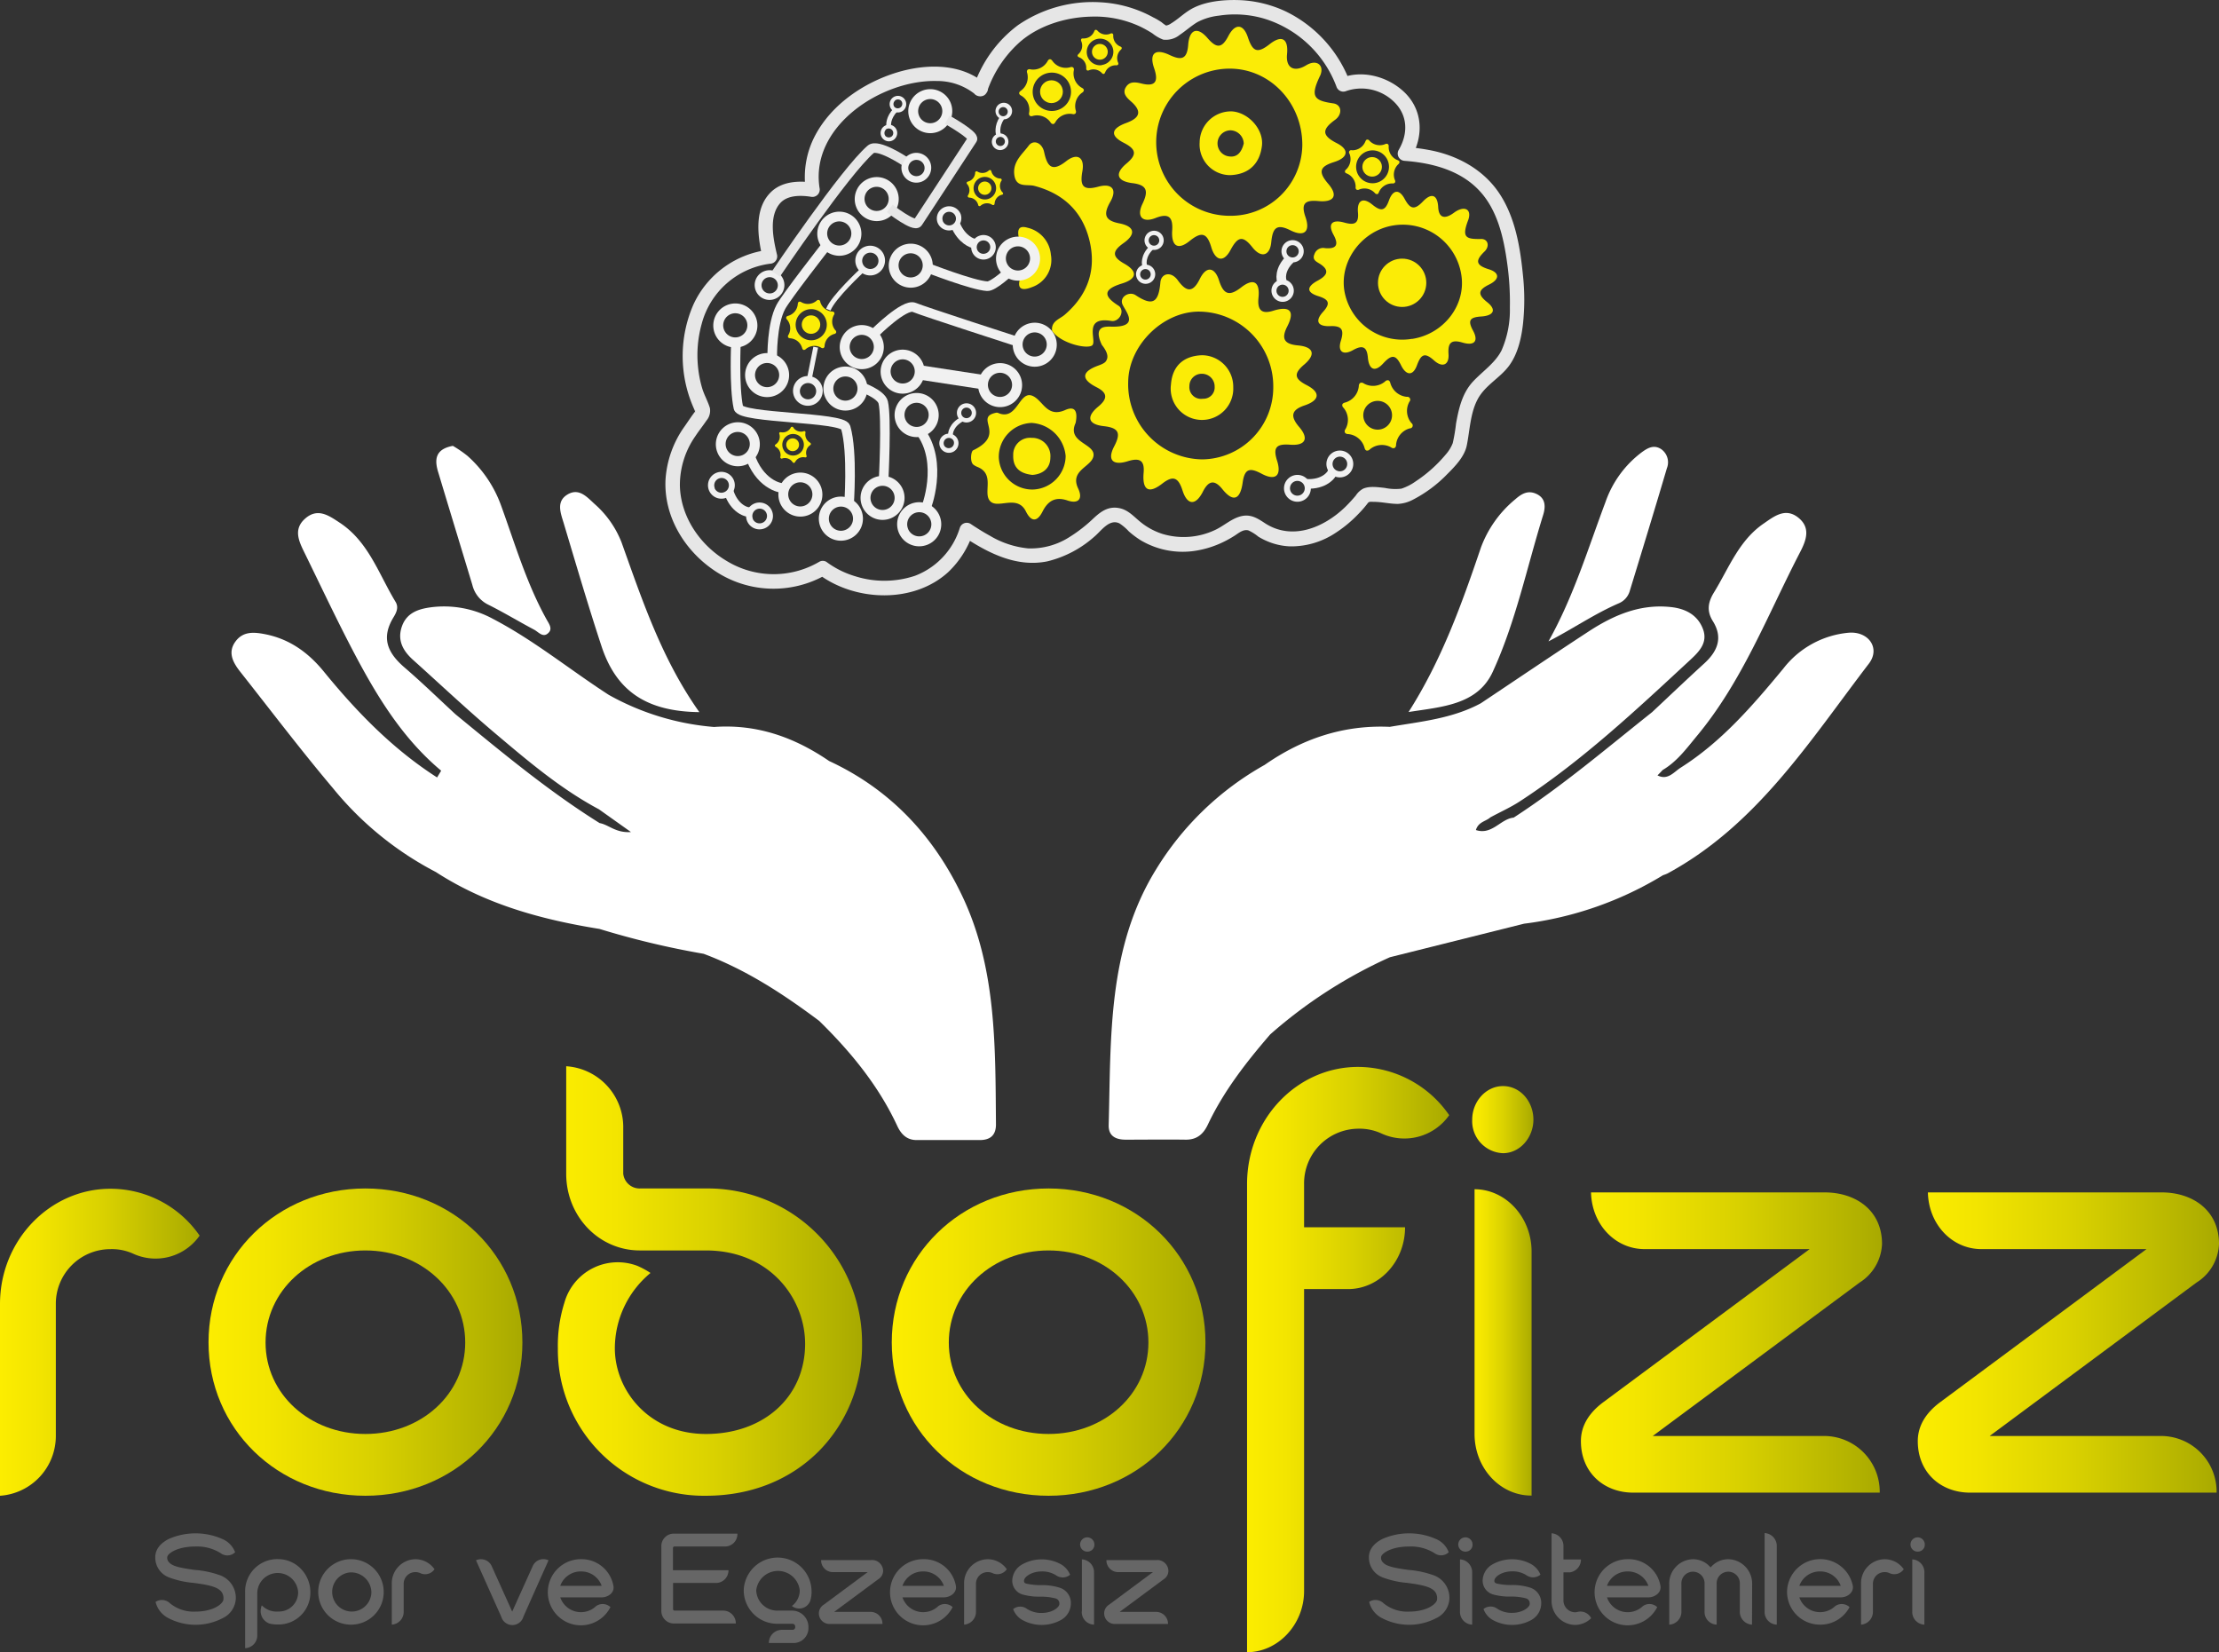 <svg xmlns="http://www.w3.org/2000/svg" xmlns:xlink="http://www.w3.org/1999/xlink" viewBox="0 0 463 344.71"><rect x="0" y="0" width="463" height="344.71" fill="#333333" stroke="none"/><defs><linearGradient id="a" x1="35" y1="316.31" x2="76.65" y2="316.31" gradientUnits="userSpaceOnUse"><stop offset="0" stop-color="#fced00"/><stop offset="0.19" stop-color="#f3e500"/><stop offset="0.52" stop-color="#d9d100"/><stop offset="0.93" stop-color="#b0b000"/><stop offset="0.99" stop-color="#a9aa00"/></linearGradient><linearGradient id="b" x1="78.51" y1="316.31" x2="143.97" y2="316.31" xlink:href="#a"/><linearGradient id="c" x1="151.4" y1="303.54" x2="214.87" y2="303.54" xlink:href="#a"/><linearGradient id="d" x1="221.07" y1="316.31" x2="286.52" y2="316.31" xlink:href="#a"/><linearGradient id="e" x1="295.2" y1="319.94" x2="337.35" y2="319.94" xlink:href="#a"/><linearGradient id="f" x1="342.18" y1="305.63" x2="354.95" y2="305.63" xlink:href="#a"/><linearGradient id="g" x1="364.86" y1="316.38" x2="427.72" y2="316.38" xlink:href="#a"/><linearGradient id="h" x1="435.15" y1="316.38" x2="498" y2="316.38" xlink:href="#a"/></defs><path d="M208,195.06c-7.23-4.95-15.09-7.75-24-7.1A53.88,53.88,0,0,1,162,181.25c-8.09-5.23-15.58-11.38-24.17-15.86a21.38,21.38,0,0,0-13-2.39c-2.54.35-4.91,1.13-5.93,3.86-1.08,2.94.15,5.18,2.27,7.09,5.57,5,11,10.12,16.75,15,7,5.91,13.93,11.86,22.06,16.19l6.67,4.74c-3.19.23-4.63-1.54-6.54-1.87-10.69-6.68-20.35-14.73-30.07-22.7-3.53-3.26-7-6.64-10.61-9.74s-4.92-6.2-2.35-10.45c.61-1,1.17-2.09.45-3.27-3.51-5.78-5.62-12.56-11.68-16.53-2.26-1.49-4.59-3.15-7.21-.81-2.39,2.12-1.36,4.54-.23,6.84,3.52,7.18,6.91,14.42,10.64,21.48,4.76,9,10.06,17.62,18,24.25l-.85,1.41c-9.21-5.9-16.72-13.62-23.56-22-3.24-4-7.17-6.88-12.34-7.89-2.4-.47-4.69-.63-6.27,1.67s-.29,4.43,1.19,6.29c6.39,8.09,12.61,16.31,19.26,24.18a68.23,68.23,0,0,0,21.46,17.48h0c10.41,6.75,22.06,9.93,34.14,11.87a176.06,176.06,0,0,0,21.73,5.19h0c8.85,3.3,16.64,8.4,24.12,14h0c6.58,6.45,12.37,13.49,16.29,21.92.83,1.78,2.05,3,4.2,2.94,4.33,0,8.66,0,13,0,2.25,0,3.41-1.05,3.39-3.32-.14-16.17.12-32.5-7-47.52C229.88,210.76,220.81,201,208,195.06Z" transform="translate(-35 -36.29)" style="fill:#fff"/><path d="M420.68,168.3a19.42,19.42,0,0,0-13.58,7.47c-6.36,7.68-12.86,15.26-21.41,20.67-1.45.92-2.69,2.71-4.85,1.62h0c.37-.37.73-.75,1.09-1.13,2.93-1.72,4.91-4.4,7-6.94,9.62-11.49,14.88-25.43,21.67-38.51,1.27-2.45,2.27-5.09-.4-7.21s-5-.28-7.18,1.23c-5.2,3.54-7.28,9.32-10.39,14.38-1.26,2.05-1.56,3.88-.24,6,2.15,3.44,1,6.27-1.78,8.81-3.67,3.35-7.27,6.78-10.9,10.18h0c-9.49,7.53-18.71,15.41-28.88,22h0c-2.74.26-4.52,3.71-7.88,2.59.52-1.73,2.08-1.8,3-2.63,2-1.1,4.16-2.05,6.1-3.31,13-8.45,24.3-19.07,35.64-29.57,1.86-1.73,3.72-3.61,2.62-6.47s-3.56-4.19-6.6-4.53c-6.51-.73-12.09,1.71-17.33,5.14-7.51,4.91-14.94,9.94-22.4,14.92h0c-5.93,3.21-12.54,3.82-19,4.92h0c-9.64-.44-18.27,2.47-26.11,7.94h0a62.09,62.09,0,0,0-22.72,21.91c-10.1,16.45-9.33,35-9.82,53.22-.06,2.36,1.53,3.08,3.65,3.06,4.15,0,8.31-.06,12.47,0,2.33,0,3.65-1.19,4.58-3.16,3.31-7,8-13,13-18.8A99.36,99.36,0,0,1,325,236l28-7a73,73,0,0,0,29-10.12,7.45,7.45,0,0,0,.93-.36c18.68-10.11,29.68-27.66,42.05-43.82C427.39,171.49,424.85,167.93,420.68,168.3Z" transform="translate(-35 -36.29)" style="fill:#fff"/><path d="M346.47,176.44c4.79-10.41,7.11-21.76,10.51-32.7.51-1.65.57-3.42-1.29-4.35s-3.23-.07-4.54,1.08A23.65,23.65,0,0,0,344,150.52c-4,11.79-8.2,23.5-15.1,34.32C335.73,183.75,343.27,183.41,346.47,176.44Z" transform="translate(-35 -36.29)" style="fill:#fff"/><path d="M160.5,171.09c3.09,9.39,9.4,13.65,20.42,13.77-7.8-11-11.87-23.22-16.22-35.38a20.68,20.68,0,0,0-5.7-8.1c-1.58-1.46-3.24-3.35-5.61-1.91s-1.42,3.83-.8,5.87C155.17,153.94,157.69,162.56,160.5,171.09Z" transform="translate(-35 -36.29)" style="fill:#fff"/><path d="M375,159.76c2.63-8.59,5.26-17.17,7.8-25.78a3.35,3.35,0,0,0-1.21-4c-1.56-1-2.86-.19-4.09.71A22,22,0,0,0,370,141c-3.67,9.77-6.69,19.82-11.91,29.1,5.05-2.6,9.56-5.72,14.6-7.91A4,4,0,0,0,375,159.76Z" transform="translate(-35 -36.29)" style="fill:#fff"/><path d="M133.56,158.33a6.18,6.18,0,0,0,3.29,4.1c3.26,1.63,6.38,3.52,9.6,5.23.93.5,1.89,1.8,3,.65.88-.86.09-1.89-.37-2.72-4.23-7.58-6.64-15.89-9.59-24a25.33,25.33,0,0,0-6.94-10.18,24.28,24.28,0,0,0-3.06-2.1c-3.8.7-3.86,3-3,5.68C128.83,142.78,131.21,150.55,133.56,158.33Z" transform="translate(-35 -36.29)" style="fill:#fff"/><path d="M240.65,53.83c-5.06-4.44-12.5-4.27-18.61-2.39-6.8,2.1-13.41,6.56-16.86,12.93a18.57,18.57,0,0,0-2,11.92L205,74.44c-3.24-.52-7-.39-9.38,2.17-3.37,3.59-2.48,9.35-1.46,13.68l1.44-1.9a19.83,19.83,0,0,0-15.93,11.47,26.81,26.81,0,0,0-.71,19.6q.42,1.17.93,2.31c.07.14.12.4.23.5s-.06.11,0,0-.16-.32,0-.24c-.05,0,.16-.22,0,0-.78,1-1.52,2.14-2.26,3.2a21.35,21.35,0,0,0-4,11.18c-.35,7.47,3.78,14.42,9.79,18.63a22,22,0,0,0,23.76,1.12h-1.51c7.66,5.67,19.82,6.07,27-.56a19.87,19.87,0,0,0,5.18-8.33l-2.2.89c5.24,3.48,11.15,6.55,17.63,5.25a22.86,22.86,0,0,0,9.81-5.14c1.44-1.19,3.11-3.79,5.23-2.8a10.3,10.3,0,0,1,2,1.7A18.78,18.78,0,0,0,273,149a17.15,17.15,0,0,0,11,2.26,20.52,20.52,0,0,0,5.84-1.7,22.69,22.69,0,0,0,2.78-1.52c.84-.54,1.8-1.39,2.87-1.09a9.15,9.15,0,0,1,2.06,1.3,14.42,14.42,0,0,0,2.19,1.09,13.43,13.43,0,0,0,4.47.94,16.71,16.71,0,0,0,9.5-2.84,26,26,0,0,0,4.62-3.82,22.77,22.77,0,0,0,2-2.28c.32-.44.52-.37,1.33-.35,1.66,0,3.31.43,5,.43a7.45,7.45,0,0,0,3.21-.91,27.49,27.49,0,0,0,7.1-5.3c1.64-1.63,3.61-3.66,4.08-6,.64-3.16.72-6.71,2.26-9.61s4.58-4.4,6.46-6.87,2.64-5.73,3-8.81a47.55,47.55,0,0,0,0-10.19c-.57-5.8-1.58-11.93-4.81-16.91s-8.57-8-14.4-9.16a45.08,45.08,0,0,0-5.43-.72l1.3,2.26c2.69-4.58,2.46-10.08-1.55-13.81-3.36-3.12-8.61-4.58-13-2.84l1.84,1a26.82,26.82,0,0,0-13.35-14.83,24.92,24.92,0,0,0-9.93-2.41c-3.32-.1-7.34.28-10.22,2.07-1.37.85-2.54,2-3.91,2.82a2.45,2.45,0,0,1-1,.42,6.73,6.73,0,0,1-.94-.69c-.56-.37-1.13-.72-1.72-1a25.6,25.6,0,0,0-11-3.16,27.49,27.49,0,0,0-17.26,4.78,26.56,26.56,0,0,0-9.31,13c-.6,1.84,2.3,2.63,2.89.8a24.44,24.44,0,0,1,6.45-9.95c4-3.72,9.86-5.53,15.25-5.64A22.32,22.32,0,0,1,273,41.88a25.24,25.24,0,0,1,2.49,1.4,8,8,0,0,0,2.22,1.28,4.57,4.57,0,0,0,3.45-1c1.26-.84,2.39-1.88,3.69-2.66a12.55,12.55,0,0,1,4.45-1.34,21.72,21.72,0,0,1,9.55.64,23.42,23.42,0,0,1,15,14.15,1.51,1.51,0,0,0,1.85,1,9.76,9.76,0,0,1,9.85,1.89c3.19,2.82,3.38,6.79,1.28,10.35a1.52,1.52,0,0,0,1.29,2.26c5.78.44,11.78,2,15.77,6.46,3.6,4,4.86,9.63,5.58,14.85a58.11,58.11,0,0,1,.57,9.32,21,21,0,0,1-1.74,8.92c-1.34,2.65-4,4.38-6,6.54-2.21,2.42-2.92,5.55-3.49,8.7a37.71,37.71,0,0,1-.69,4.1,8,8,0,0,1-1.51,2.43,28.89,28.89,0,0,1-6.2,5.53,11.25,11.25,0,0,1-3,1.54,10.71,10.71,0,0,1-3.48-.16c-1.41-.14-3.1-.42-4.46.14a4.17,4.17,0,0,0-1.57,1.44c-.69.82-1.41,1.61-2.17,2.36-4.46,4.34-11.11,7.14-16.82,3.41-1.62-1.07-3-1.93-5-1.43s-3.62,2.07-5.47,2.9a15.36,15.36,0,0,1-10.83.8,14,14,0,0,1-4.7-2.55c-1.46-1.19-2.58-2.56-4.55-2.88-2.19-.36-3.71.77-5.22,2.18a30.63,30.63,0,0,1-4.89,3.82,15,15,0,0,1-8.72,2.43,19.13,19.13,0,0,1-8-2.65c-1.4-.76-2.74-1.62-4.07-2.5a1.52,1.52,0,0,0-2.2.9,15.58,15.58,0,0,1-9.3,9.95,20.17,20.17,0,0,1-12.53.11,19.28,19.28,0,0,1-6-3,1.46,1.46,0,0,0-1.51,0,18.82,18.82,0,0,1-19.2-.13c-5.58-3.27-9.71-9.2-9.86-15.78a17.85,17.85,0,0,1,3.22-10.3c.73-1.11,1.57-2.15,2.32-3.26a3.18,3.18,0,0,0,.72-2.63c-.42-1.41-1.2-2.73-1.62-4.16a24,24,0,0,1-.86-4.45,24.29,24.29,0,0,1,.76-8.9,17.05,17.05,0,0,1,14.27-12.59,1.53,1.53,0,0,0,1.45-1.9c-.75-3.16-1.8-8,.69-10.76C199.31,77,202,77,204.19,77.34A1.53,1.53,0,0,0,206,75.49c-2-12.93,13-22.6,24.45-22.3a12.61,12.61,0,0,1,8,2.76C240,57.22,242.11,55.1,240.65,53.83Z" transform="translate(-35 -36.29)" style="fill:#e6e6e6"/><path d="M76.65,294.08a11.21,11.21,0,0,1-13.88,3.76,10.69,10.69,0,0,0-4.71-.94,11.39,11.39,0,0,0-11.41,11.42v27.41A12.5,12.5,0,0,1,35,348.35v-40c0-13.3,10.41-24.05,23.06-24.05A22.6,22.6,0,0,1,76.65,294.08Z" transform="translate(-35 -36.29)" style="fill:url(#a)"/><path d="M111.24,348.35c-18.35,0-32.73-14-32.73-32s14.38-32.11,32.73-32.11S144,298.38,144,316.38,129.59,348.35,111.24,348.35Zm0-51.18c-11.65,0-20.83,8.46-20.83,19.21s9.18,19.08,20.83,19.08,20.83-8.33,20.83-19.08S122.89,297.17,111.24,297.17Z" transform="translate(-35 -36.29)" style="fill:url(#b)"/><path d="M214.87,316.65a31.37,31.37,0,0,1-9.05,22.43c-6.07,6.05-14.25,9.27-23.55,9.27a30.49,30.49,0,0,1-30.87-30.76,29.73,29.73,0,0,1,1.37-9.54A11.56,11.56,0,0,1,168,300.39a17.4,17.4,0,0,1,2.73,1.48,20.43,20.43,0,0,0-7.44,15.72c0,8.73,7.07,17.87,19,17.87,12.15,0,20.7-7.8,20.7-18.81,0-9.41-7.31-19.48-20.7-19.48H168.51c-8.55,0-15.37-7.12-15.37-16V258.74a12.73,12.73,0,0,1,11.9,13v9.41a3.44,3.44,0,0,0,3.59,3.09h13.64A32.19,32.19,0,0,1,214.87,316.65Z" transform="translate(-35 -36.29)" style="fill:url(#c)"/><path d="M253.79,348.35c-18.34,0-32.72-14-32.72-32s14.38-32.11,32.72-32.11,32.73,14.11,32.73,32.11S272.14,348.35,253.79,348.35Zm0-51.18c-11.65,0-20.82,8.46-20.82,19.21s9.17,19.08,20.82,19.08,20.83-8.33,20.83-19.08S265.45,297.17,253.79,297.17Z" transform="translate(-35 -36.29)" style="fill:url(#d)"/><path d="M307.1,283.33v9h21.07c0,7.12-5.33,12.9-11.9,12.9H307.1v63c0,7-5.46,12.76-11.9,12.76V283.33c0-13.57,10.41-24.45,23.18-24.45a23.19,23.19,0,0,1,19,10.07,11.42,11.42,0,0,1-14.26,3.76,11,11,0,0,0-4.71-.94A11.4,11.4,0,0,0,307.1,283.33Z" transform="translate(-35 -36.29)" style="fill:url(#e)"/><path d="M348.62,276.88a6.69,6.69,0,0,1-6.44-7c0-3.76,2.85-7,6.44-7s6.33,3.22,6.33,7S352.1,276.88,348.62,276.88Zm-5.95,58.58V284.4c6.45,0,11.9,5.78,11.9,13v50.91C348,348.35,342.67,342.58,342.67,335.46Z" transform="translate(-35 -36.29)" style="fill:url(#f)"/><path d="M423,303.88l-43.15,32h35.58a11.63,11.63,0,0,1,11.78,11.82H375.77c-6.07,0-10.91-4.16-10.91-10.75,0-3.35,1.86-6,4.59-8.06l43.14-32H378.13c-6.08,0-11-5.11-11.16-11.83h48.72c6.57,0,12,3.77,12,10.75A10,10,0,0,1,423,303.88Z" transform="translate(-35 -36.29)" style="fill:url(#g)"/><path d="M493.29,303.88l-43.14,32h35.58a11.62,11.62,0,0,1,11.77,11.82H446.06c-6.08,0-10.91-4.16-10.91-10.75,0-3.35,1.86-6,4.59-8.06l43.14-32H448.41c-6.07,0-11-5.11-11.15-11.83H486c6.56,0,12,3.77,12,10.75A9.94,9.94,0,0,1,493.29,303.88Z" transform="translate(-35 -36.29)" style="fill:url(#h)"/><path d="M81.43,373.9a12.23,12.23,0,0,1-11.25,0,5.13,5.13,0,0,1-2.72-3.41,2.41,2.41,0,0,1,3,.29,7.79,7.79,0,0,0,5.35,1.74c3.22,0,5.41-1.28,5.78-2.37l0,0a2.31,2.31,0,0,0-.29-1.63c-.74-1.12-2.61-1.57-6-2a19.05,19.05,0,0,1-5-1.12,4.42,4.42,0,0,1-2.9-4.26c0-1.54,1-2.86,2.82-3.78a13.84,13.84,0,0,1,11.14,0,4.83,4.83,0,0,1,2.7,2.78,2.32,2.32,0,0,1-3,.2,9.19,9.19,0,0,0-5.31-1.4c-3.67,0-5.62,1.37-5.83,2.09a1.31,1.31,0,0,0,.4,1.25l0,0c.71.8,2.4,1.14,5.31,1.54A20.09,20.09,0,0,1,81.08,365a5,5,0,0,1,3.12,4.84A4.76,4.76,0,0,1,81.43,373.9Z" transform="translate(-35 -36.29)" style="fill:#666"/><path d="M93.09,375.21a7.5,7.5,0,0,1-1.87-.2,2.76,2.76,0,0,1-1.74-3.32c0-.17.1-.34.15-.48l0,0a4.24,4.24,0,0,0,3.43,1.29,4,4,0,0,0,4.15-4,4.27,4.27,0,0,0-8.53.06v8.9a2.64,2.64,0,0,1-2.53,2.69V368.52a6.71,6.71,0,0,1,6.91-6.95,6.62,6.62,0,0,1,4.7,2,7,7,0,0,1,2,4.92A6.64,6.64,0,0,1,93.09,375.21Z" transform="translate(-35 -36.29)" style="fill:#666"/><path d="M108.06,375.24a6.83,6.83,0,1,1,7-6.81A6.8,6.8,0,0,1,108.06,375.24Zm0-10.9a4.09,4.09,0,1,0,4.43,4.09A4.24,4.24,0,0,0,108.06,364.34Z" transform="translate(-35 -36.29)" style="fill:#666"/><path d="M122.66,364.48a2.34,2.34,0,0,0-1-.2,2.43,2.43,0,0,0-2.43,2.44v5.83a2.66,2.66,0,0,1-2.48,2.69v-8.52a5,5,0,0,1,4.91-5.13,4.83,4.83,0,0,1,4,2.09A2.36,2.36,0,0,1,122.66,364.48Z" transform="translate(-35 -36.29)" style="fill:#666"/><path d="M144.2,373.61a2.4,2.4,0,0,1-4.6,0s0,0-5.28-11.79a2.46,2.46,0,0,1,3.22,1.09l4.33,9.61s0,.06,0,.09,0-.06,0-.09l4.31-9.55a2.43,2.43,0,0,1,3.27-1.15C144.17,373.64,144.2,373.61,144.2,373.61Z" transform="translate(-35 -36.29)" style="fill:#666"/><path d="M160.46,369.55v0H151.9a4.57,4.57,0,0,0,7.47,1.83,2.38,2.38,0,0,1,3,.2,6.9,6.9,0,1,1-6.12-10A6.75,6.75,0,0,1,163,367.2C163.25,368.63,161.8,369.58,160.46,369.55Zm-4.25-5.41a4.52,4.52,0,0,0-4.31,3h8.64A4.52,4.52,0,0,0,156.21,364.14Z" transform="translate(-35 -36.29)" style="fill:#666"/><path d="M186.43,358.93H175.71a.31.31,0,0,0-.29.32v4.63H187a2.62,2.62,0,0,1-2.45,2.66h-9.11V372a.3.3,0,0,0,.29.31H186a2.65,2.65,0,0,1,2.53,2.69h-13a2.63,2.63,0,0,1-2.54-2.69V358.93a2.61,2.61,0,0,1,2.51-2.68h13.36A2.58,2.58,0,0,1,186.43,358.93Z" transform="translate(-35 -36.29)" style="fill:#666"/><path d="M204.14,370a2.45,2.45,0,0,1-3.19,1.74,2.07,2.07,0,0,1-.71-.4,4.08,4.08,0,0,0,1.63-3.26,4.57,4.57,0,0,0-9.08,0,4.38,4.38,0,0,0,4.54,4.23h3a3.42,3.42,0,0,1,3.35,3.55,3.1,3.1,0,0,1-3.25,3.21h-5a2.72,2.72,0,0,1,2.69-2.75h2.25a.55.55,0,0,0,.55-.63.57.57,0,0,0-.55-.63h-3.12a7,7,0,0,1-7.07-7,7.08,7.08,0,0,1,14.15,0A6.41,6.41,0,0,1,204.14,370Z" transform="translate(-35 -36.29)" style="fill:#666"/><path d="M218.24,365.77l-9.19,6.81h7.58a2.47,2.47,0,0,1,2.5,2.52H208.18a2.22,2.22,0,0,1-2.32-2.29,2.13,2.13,0,0,1,1-1.72l9.19-6.81h-7.34a2.45,2.45,0,0,1-2.38-2.51h10.38a2.31,2.31,0,0,1,2.56,2.29A2.11,2.11,0,0,1,218.24,365.77Z" transform="translate(-35 -36.29)" style="fill:#666"/><path d="M231.86,369.55v0H223.3a4.57,4.57,0,0,0,7.47,1.83,2.38,2.38,0,0,1,3,.2,6.9,6.9,0,1,1-6.12-10,6.75,6.75,0,0,1,6.81,5.63C234.65,368.63,233.2,369.58,231.86,369.55Zm-4.25-5.41a4.52,4.52,0,0,0-4.31,3h8.64A4.52,4.52,0,0,0,227.61,364.14Z" transform="translate(-35 -36.29)" style="fill:#666"/><path d="M242.07,364.48a2.29,2.29,0,0,0-1-.2,2.43,2.43,0,0,0-2.43,2.44v5.83a2.67,2.67,0,0,1-2.48,2.69v-8.52a5,5,0,0,1,4.91-5.13,4.84,4.84,0,0,1,4,2.09A2.38,2.38,0,0,1,242.07,364.48Z" transform="translate(-35 -36.29)" style="fill:#666"/><path d="M256.43,374.24a8.38,8.38,0,0,1-8.16,0A4.26,4.26,0,0,1,246.4,372a2.34,2.34,0,0,1,2.82-.09,5.45,5.45,0,0,0,3.15.89c2.19,0,3.67-1.17,3.67-1.86a1.08,1.08,0,0,0-.8-1.17,12,12,0,0,0-3.16-.37,12.76,12.76,0,0,1-3.54-.4,3,3,0,0,1-2.33-3,4,4,0,0,1,2.06-3.32,8.38,8.38,0,0,1,8.16,0,4.55,4.55,0,0,1,1.85,2.15,2.4,2.4,0,0,1-2.85.17,5.29,5.29,0,0,0-3.06-.86c-2.09,0-3.52,1.06-3.67,1.75a.72.72,0,0,0,.05.57,0,0,0,0,0,0,0s0,0,0,0a.92.92,0,0,0,.45.23,13.49,13.49,0,0,0,2.88.31,12.15,12.15,0,0,1,3.88.49,3.34,3.34,0,0,1,2.48,3.4A4,4,0,0,1,256.43,374.24Z" transform="translate(-35 -36.29)" style="fill:#666"/><path d="M262,360a1.49,1.49,0,1,1,1.35-1.49A1.43,1.43,0,0,1,262,360Zm-1.26,12.48V361.62a2.67,2.67,0,0,1,2.53,2.78v10.84A2.64,2.64,0,0,1,260.71,372.5Z" transform="translate(-35 -36.29)" style="fill:#666"/><path d="M277.81,365.77l-9.19,6.81h7.58a2.48,2.48,0,0,1,2.51,2.52h-11a2.22,2.22,0,0,1-2.32-2.29,2.14,2.14,0,0,1,1-1.72l9.18-6.81h-7.34a2.45,2.45,0,0,1-2.37-2.51h10.37a2.31,2.31,0,0,1,2.56,2.29A2.11,2.11,0,0,1,277.81,365.77Z" transform="translate(-35 -36.29)" style="fill:#666"/><path d="M334.64,373.9a12.21,12.21,0,0,1-11.24,0,5.11,5.11,0,0,1-2.72-3.41,2.4,2.4,0,0,1,3,.29,7.82,7.82,0,0,0,5.36,1.74c3.22,0,5.41-1.28,5.78-2.37l0,0a2.31,2.31,0,0,0-.29-1.63c-.74-1.12-2.62-1.57-6-2a19.05,19.05,0,0,1-5-1.12,4.42,4.42,0,0,1-2.9-4.26c0-1.54,1-2.86,2.82-3.78a13.84,13.84,0,0,1,11.14,0,4.78,4.78,0,0,1,2.69,2.78,2.31,2.31,0,0,1-2.95.2,9.19,9.19,0,0,0-5.31-1.4c-3.67,0-5.62,1.37-5.83,2.09a1.32,1.32,0,0,0,.39,1.25l0,0c.71.8,2.4,1.14,5.3,1.54A20.25,20.25,0,0,1,334.3,365a5,5,0,0,1,3.12,4.84A4.75,4.75,0,0,1,334.64,373.9Z" transform="translate(-35 -36.29)" style="fill:#666"/><path d="M340.9,360a1.49,1.49,0,1,1,1.35-1.49A1.42,1.42,0,0,1,340.9,360Zm-1.27,12.48V361.62a2.68,2.68,0,0,1,2.54,2.78v10.84A2.65,2.65,0,0,1,339.63,372.5Z" transform="translate(-35 -36.29)" style="fill:#666"/><path d="M354.57,374.24a8.36,8.36,0,0,1-8.15,0,4.28,4.28,0,0,1-1.88-2.26,2.35,2.35,0,0,1,2.83-.09,5.39,5.39,0,0,0,3.14.89c2.19,0,3.67-1.17,3.67-1.86a1.08,1.08,0,0,0-.79-1.17,12.1,12.1,0,0,0-3.17-.37,12.8,12.8,0,0,1-3.54-.4,3,3,0,0,1-2.32-3,4,4,0,0,1,2.06-3.32,8.36,8.36,0,0,1,8.15,0,4.55,4.55,0,0,1,1.85,2.15,2.4,2.4,0,0,1-2.85.17,5.29,5.29,0,0,0-3.06-.86c-2.09,0-3.51,1.06-3.67,1.75a.72.72,0,0,0,.05.57,0,0,0,0,0,0,0s0,0,0,0a1,1,0,0,0,.45.23,13.56,13.56,0,0,0,2.88.31,12.08,12.08,0,0,1,3.88.49,3.34,3.34,0,0,1,2.48,3.4A4,4,0,0,1,354.57,374.24Z" transform="translate(-35 -36.29)" style="fill:#666"/><path d="M363.65,375.3a5,5,0,0,1-4.91-5.12v-14a2.64,2.64,0,0,1,2.48,2.75v2.71h3.65a2.69,2.69,0,0,1-2.3,2.69h-1.35v5.87a2.46,2.46,0,0,0,2.43,2.46,1.82,1.82,0,0,0,.56-.09A2.5,2.5,0,0,1,367,373.9,4.85,4.85,0,0,1,363.65,375.3Z" transform="translate(-35 -36.29)" style="fill:#666"/><path d="M378.86,369.55v0H370.3a4.57,4.57,0,0,0,7.48,1.83,2.37,2.37,0,0,1,3,.2,6.9,6.9,0,1,1-6.12-10,6.74,6.74,0,0,1,6.81,5.63C381.66,368.63,380.2,369.58,378.86,369.55Zm-4.25-5.41a4.52,4.52,0,0,0-4.31,3h8.64A4.52,4.52,0,0,0,374.61,364.14Z" transform="translate(-35 -36.29)" style="fill:#666"/><path d="M400.56,375.24a2.69,2.69,0,0,1-2.54-2.8v-5.67a2.42,2.42,0,1,0-4.83,0v8.47a2.64,2.64,0,0,1-2.53-2.74v-5.73a2.42,2.42,0,1,0-4.83,0v5.7a2.68,2.68,0,0,1-2.54,2.77v-8.47a5.07,5.07,0,0,1,4.94-5.18,4.79,4.79,0,0,1,3.69,1.72,4.81,4.81,0,0,1,3.67-1.72,5.08,5.08,0,0,1,5,5.18Z" transform="translate(-35 -36.29)" style="fill:#666"/><path d="M405.73,375.24a2.64,2.64,0,0,1-2.54-2.72V356.13a2.7,2.7,0,0,1,2.54,2.78Z" transform="translate(-35 -36.29)" style="fill:#666"/><path d="M419,369.55v0h-8.56a4.57,4.57,0,0,0,7.47,1.83,2.38,2.38,0,0,1,3,.2,6.84,6.84,0,0,1-6.12,3.66,6.86,6.86,0,0,1-6.92-6.89,6.93,6.93,0,0,1,13.73-1.18C421.8,368.63,420.35,369.58,419,369.55Zm-4.25-5.41a4.52,4.52,0,0,0-4.31,3h8.63A4.5,4.5,0,0,0,414.76,364.14Z" transform="translate(-35 -36.29)" style="fill:#666"/><path d="M429.22,364.48a2.29,2.29,0,0,0-1-.2,2.43,2.43,0,0,0-2.43,2.44v5.83a2.67,2.67,0,0,1-2.48,2.69v-8.52a5,5,0,0,1,4.91-5.13,4.84,4.84,0,0,1,4,2.09A2.38,2.38,0,0,1,429.22,364.48Z" transform="translate(-35 -36.29)" style="fill:#666"/><path d="M435.26,360a1.49,1.49,0,1,1,1.35-1.49A1.43,1.43,0,0,1,435.26,360ZM434,372.5V361.62a2.67,2.67,0,0,1,2.53,2.78v10.84A2.64,2.64,0,0,1,434,372.5Z" transform="translate(-35 -36.29)" style="fill:#666"/><path d="M262.81,108.4c-1.3.72-6.26-.52-8.05-2.78a1,1,0,0,1-.25-.38c-.18-1.94,1.55-2.35,2.63-3.27,4.88-4.18,6.69-9.46,5.15-15.64-1.5-6-5.48-9.68-11.47-11.26-1.56-.4-3.86.5-4.19-2.38-.31-2.72,1.72-4.26,3-6,1-1.36,2.81-.63,3.23,1.32.63,2.91,1.55,4.31,4.6,1.91,2.33-1.83,3.91-.79,3.38,2.11-.55,3.06.14,4.07,3.31,3.21,2.85-.78,4,.55,2.53,3.13s-1.24,3.91,1.83,4.51c3.28.63,3.57,2.26.92,4.13-2.36,1.67-2.47,2.81.14,4.28,2.83,1.6,2.72,3.17-.47,4.15-4,1.22-3.86,2.65-.72,4.63l.17.12c1.2,1.24-.18,3.31-1.65,3.06C260.68,102.22,264.11,107.68,262.81,108.4Z" transform="translate(-35 -36.29)" style="fill:#fbec06"/><path d="M259.43,124.53c-1.92,4.16,4.2,4.26,3.72,6.93-.4,2.25-5,2.92-3.19,6.74,1.05,2.23,0,3.27-2.24,2.5-2.6-.88-4.11.17-5.2,2.33-1.18,2.34-2.45,2-3.44,0-1.83-3.77-6.05-.32-7.59-2.31-1.35-1.75,1.11-5.52-2.51-7a3.7,3.7,0,0,1-.87-.48c-.77-.58-.52-2.81-.06-3,7.19-3.45-.09-6.91,4.89-7.86a1.12,1.12,0,0,1,.48.13c3.89,1.51,4.23-4.79,7-3.64,2.2.92,3,4.61,6.76,3C259.64,120.73,259.82,122.62,259.43,124.53Zm-9.28,0a7.09,7.09,0,0,0-6.75,7.16,7,7,0,0,0,7.12,6.73,7.06,7.06,0,0,0,6.83-7A7.58,7.58,0,0,0,250.15,124.52Z" transform="translate(-35 -36.29)" style="fill:#fbec06"/><path d="M248.18,93.53c2-.46,3.27-1.64,3.22-3.72-.05-2.36-1.66-3.38-3.8-3.73-.27-1.44-.39-2.9,1.79-2.28a6.34,6.34,0,0,1,4.88,5.63,6,6,0,0,1-3.91,6.75C247.44,97.35,247.15,95.87,248.18,93.53Z" transform="translate(-35 -36.29)" style="fill:#fbec06"/><path d="M313.91,66.15c-3.27-1.66-3-2.93-.33-4.87,1.57-1.14,1.39-3.17-.38-3.42-4.05-.58-4.9-1.38-2.71-5.87.86-2.06-.73-3.43-2.95-2.08-2.51,1.53-4.28.57-4-2.29.32-3.16-1-4.18-3.63-2.11S296.34,47,295.35,44c-.94-2.76-2.66-2.86-4.05-.19s-2.51,2.55-4.38.39c-2.16-2.49-3.77-1.68-4,1.43s-1.48,3.27-3.91,2.12c-2.95-1.39-4.28-.37-3.2,2.77,1,2.89.17,3.91-2.7,3.18-1.37-.34-2.47-.39-3.19.77-.91,1.46.51,2.46,1.33,3.22,2.42,2.28.9,3.46-1.27,4.26-3.06,1.12-3.51,2.6-.49,4.14,2.59,1.33,2.8,2.44.56,4.31-2.6,2.18-1.92,3.71,1.25,4.1s3.31,1.75,2.06,4.36,0,4,2.76,2.91,3.65-.15,3.46,2.61c-.2,3,1,4.33,3.66,2.17,2.47-2,3.61-1.69,4.5,1.33.8,2.7,2.51,3.36,4,.59s2.52-3.19,4.58-.58c1.82,2.32,3.66,1.79,3.93-1.06.29-3,1.12-3.93,4-2.49s4.19.3,3.16-2.72c-1-2.83-.17-3.65,2.67-3.38,3.09.3,4.29-1,2.06-3.6s-1.69-3.62,1.24-4.55S316.59,67.51,313.91,66.15ZM291.62,81.31a15.35,15.35,0,0,1-.05-30.7c8.45,0,15.21,7.17,15.16,16A14.94,14.94,0,0,1,291.62,81.31Z" transform="translate(-35 -36.29)" style="fill:#fbec06"/><path d="M345.62,92.46c-2.82-.87-2.75-1.88-.86-3.71,1.12-1.09.73-2.63-.72-2.6-3.32.07-4.07-.38-2.65-4.07.73-2.31-1-2.9-3-1.42s-3.2,1.06-3.31-1.19c-.13-2.47-1.34-3.08-3.17-1.16s-2.69,1.57-3.84-.55-2.47-1.87-3.27.37-1.69,2.28-3.46.85c-2-1.65-3.22-.82-3,1.61s-.79,2.71-2.87,2.13c-2.53-.7-3.48.26-2.23,2.55,1.15,2.1.61,3-1.77,2.79a1.9,1.9,0,0,0-2.2,1.24c-.55,1.24.45,1.59,1.2,2.08,2.22,1.45,1.14,2.55-.5,3.44-2.31,1.25-2.49,2.45.11,3.26,2.24.7,2.55,1.52,1,3.25-1.83,2-1.09,3.11,1.49,3s2.87.93,2.19,3.11.46,3.07,2.56,1.89,2.9-.58,3.09,1.57c.21,2.35,1.35,3.22,3.2,1.21s2.68-1.76,3.76.46c1,2,2.42,2.27,3.28-.06s1.62-2.77,3.59-1c1.74,1.55,3.15.91,3-1.32s.42-3.17,2.91-2.43,3.4-.3,2.2-2.5-.58-2.79,1.72-2.94c2.51-.16,3.31-1.35,1.22-3s-1.8-2.58.43-3.67S347.93,93.16,345.62,92.46Zm-16,14.52a12.24,12.24,0,0,1-14.15-10.26c-.86-6.27,3.89-12.42,10.35-13.41a12.34,12.34,0,0,1,14.1,10.41C340.88,100,336.21,106,329.63,107Z" transform="translate(-35 -36.29)" style="fill:#fbec06"/><path d="M307.18,120.88c3-1,3.57-2.63.48-4.23-2.56-1.32-2.81-2.38-.54-4.3,2.54-2.16,1.92-3.72-1.35-4-2.73-.27-3.52-1.31-2.2-3.91,1.69-3.28.55-4.4-2.91-3.32-2.6.82-3.32-.32-3.07-2.75.33-3.26-1-4.17-3.64-2.1-2.44,1.89-3.66,1.5-4.6-1.49-.87-2.74-2.62-3.1-4-.31-1.5,3.07-2.88,2.66-4.6.29-1.46-2-3.47-1.4-3.63.43-.37,4.19-1.56,5.08-5.17,2.68-1.34-.89-3.48.39-2.71,2s3.69,4.83-2.7,4.56c-1.3,0-1.7.23-2,.59-.66.79-.06,2.34.37,3.23,1.24,1.57,1.27,2.45,1.05,3s-.43.82-1.85,1.33c-3.35,1.22-3.67,2.79-.32,4.49,2.38,1.21,2.33,2.43.35,4.06-2.56,2.12-2.11,3.71,1.18,4.07,3.12.35,3.62,1.44,2.15,4.23-1.56,3-.09,4,2.83,3.09,2.37-.73,3.56-.33,3.32,2.42-.29,3.45.92,4.56,3.91,2.23,2.26-1.75,3.34-1.27,4.21,1.46,1,3.1,2.74,3.2,4.25.23,1.16-2.28,2.39-2.59,4.05-.53,2.59,3.21,3.83,1.66,4.25-1.38s1.61-3.08,4-1.8c2.86,1.51,4.16.37,3.18-2.73-.88-2.75-.21-3.58,2.73-3.35,3.2.24,4-1.29,1.79-3.8C304.16,123.08,304.49,121.79,307.18,120.88Zm-21.33,11.25A15.67,15.67,0,0,1,270.4,116c.07-7.59,7.12-14.64,14.68-14.7a15.6,15.6,0,0,1,15.59,15.9A15,15,0,0,1,285.85,132.13Z" transform="translate(-35 -36.29)" style="fill:#fbec06"/><path d="M285.31,66a6.53,6.53,0,0,1,6.75-6.47c3.43.23,6.64,3.75,6.25,7.15-.45,3.83-2.79,6-6.62,6.15A6.39,6.39,0,0,1,285.31,66Zm9.2.21a2.84,2.84,0,0,0-2.72-2.73,2.73,2.73,0,0,0-.35,5.44C293.18,69.18,294.06,68,294.51,66.24Z" transform="translate(-35 -36.29)" style="fill:#fbec06"/><path d="M292.32,117.07a6.53,6.53,0,1,1-13-.53c.28-3.93,2.66-6,6.47-6.14A6.57,6.57,0,0,1,292.32,117.07Zm-6.61-2.8a2.56,2.56,0,0,0-2.54,2.57,2.44,2.44,0,0,0,2.81,2.64,2.35,2.35,0,0,0,2.46-2.48A2.66,2.66,0,0,0,285.71,114.27Z" transform="translate(-35 -36.29)" style="fill:#fbec06"/><path d="M250.41,135.37c-2.61-.28-4.09-1.51-4-4.13a3.5,3.5,0,0,1,3.83-3.6,3.8,3.8,0,0,1,3.92,4.15C254.14,134,252.56,135.22,250.41,135.37Z" transform="translate(-35 -36.29)" style="fill:#fbec06"/><path d="M314.56,130.29a2.8,2.8,0,1,0,2.8,2.8A2.79,2.79,0,0,0,314.56,130.29Zm0,4.33a1.53,1.53,0,1,1,1.54-1.53A1.53,1.53,0,0,1,314.56,134.62Z" transform="translate(-35 -36.29)" style="fill:#f1f1f1"/><path d="M305.71,135.37a2.8,2.8,0,1,0,2.8,2.79A2.79,2.79,0,0,0,305.71,135.37Zm0,4.33a1.54,1.54,0,1,1,1.53-1.54A1.54,1.54,0,0,1,305.71,139.7Z" transform="translate(-35 -36.29)" style="fill:#f1f1f1"/><path d="M313.15,134.46c-.16.88-1.86,3-5.61,2.77" transform="translate(-35 -36.29)" style="fill:none;stroke:#f1f1f1;stroke-miterlimit:10;stroke-width:2px"/><path d="M221.65,65.31a1.73,1.73,0,1,0-2.44-.09A1.72,1.72,0,0,0,221.65,65.31Zm-1.82-2a.95.95,0,0,1,1.29,1.39,1,1,0,0,1-1.34,0A1,1,0,0,1,219.83,63.35Z" transform="translate(-35 -36.29)" style="fill:#f1f1f1"/><path d="M223.53,59.29a1.73,1.73,0,1,0-2.44-.09A1.72,1.72,0,0,0,223.53,59.29Zm-1.82-2a.94.94,0,0,1,1.34.05.95.95,0,0,1-1.39,1.29A.94.94,0,0,1,221.71,57.33Z" transform="translate(-35 -36.29)" style="fill:#f1f1f1"/><path d="M220.51,62.82c-.2-.43-.18-2,1.32-3.59" transform="translate(-35 -36.29)" style="fill:none;stroke:#f1f1f1;stroke-miterlimit:10"/><path d="M245.08,66.88a1.73,1.73,0,1,0-2.41.39A1.72,1.72,0,0,0,245.08,66.88Zm-2.17-1.56a.95.95,0,1,1,1.54,1.1.95.95,0,0,1-1.54-1.1Z" transform="translate(-35 -36.29)" style="fill:#f1f1f1"/><path d="M245.74,60.61a1.73,1.73,0,1,0-2.8-2,1.73,1.73,0,0,0,2.8,2ZM243.57,59a.95.95,0,0,1,1.54,1.11A.95.95,0,1,1,243.57,59Z" transform="translate(-35 -36.29)" style="fill:#f1f1f1"/><path d="M243.47,64.66c-.28-.38-.58-2,.6-3.78" transform="translate(-35 -36.29)" style="fill:none;stroke:#f1f1f1;stroke-miterlimit:10"/><path d="M242.62,87a2.57,2.57,0,0,0-3.29-1.52,2.54,2.54,0,0,0-1.53,3.27A2.56,2.56,0,0,0,242.62,87Zm-3.73,1.36a1.4,1.4,0,0,1,2.64-1,1.38,1.38,0,0,1-.84,1.79A1.4,1.4,0,0,1,238.89,88.37Z" transform="translate(-35 -36.29)" style="fill:#f1f1f1"/><path d="M235.46,81a2.59,2.59,0,0,0-3.3-1.52,2.54,2.54,0,0,0-1.53,3.27A2.57,2.57,0,0,0,235.46,81Zm-3.74,1.36a1.4,1.4,0,0,1,.84-1.8,1.42,1.42,0,0,1,1.81.84,1.41,1.41,0,0,1-2.65,1Z" transform="translate(-35 -36.29)" style="fill:#f1f1f1"/><path d="M238.55,87.14c-.7,0-2.89-.91-4.15-3.85" transform="translate(-35 -36.29)" style="fill:none;stroke:#f1f1f1;stroke-miterlimit:10;stroke-width:2px"/><path d="M196.08,142.91a2.8,2.8,0,1,0-1.59,3.63A2.78,2.78,0,0,0,196.08,142.91Zm-4,1.58a1.53,1.53,0,1,1,2,.87A1.54,1.54,0,0,1,192.05,144.49Z" transform="translate(-35 -36.29)" style="fill:#f1f1f1"/><path d="M188.13,136.51a2.8,2.8,0,1,0-1.59,3.63A2.81,2.81,0,0,0,188.13,136.51Zm-4,1.58a1.53,1.53,0,1,1,2,.87A1.52,1.52,0,0,1,184.09,138.09Z" transform="translate(-35 -36.29)" style="fill:#f1f1f1"/><path d="M191.68,143.12c-.87.17-3.45-.65-4.62-4.23" transform="translate(-35 -36.29)" style="fill:none;stroke:#f1f1f1;stroke-miterlimit:10;stroke-width:2px"/><path d="M206.26,137.76a4.59,4.59,0,1,0-2.6,6A4.59,4.59,0,0,0,206.26,137.76Zm-6.62,2.59a2.52,2.52,0,1,1,3.26,1.43A2.51,2.51,0,0,1,199.64,140.35Z" transform="translate(-35 -36.29)" style="fill:#f1f1f1"/><path d="M193.21,127.26a4.59,4.59,0,1,0-2.61,6A4.6,4.6,0,0,0,193.21,127.26Zm-6.63,2.59a2.52,2.52,0,1,1,3.27,1.42A2.54,2.54,0,0,1,186.58,129.85Z" transform="translate(-35 -36.29)" style="fill:#f1f1f1"/><path d="M192.7,102.49a4.6,4.6,0,1,0-2.61,6A4.59,4.59,0,0,0,192.7,102.49Zm-6.63,2.59a2.52,2.52,0,1,1,3.27,1.43A2.52,2.52,0,0,1,186.07,105.08Z" transform="translate(-35 -36.29)" style="fill:#f1f1f1"/><path d="M199.33,112.87a4.59,4.59,0,1,0-2.6,5.95A4.58,4.58,0,0,0,199.33,112.87Zm-6.62,2.59a2.52,2.52,0,1,1,3.26,1.43A2.51,2.51,0,0,1,192.71,115.46Z" transform="translate(-35 -36.29)" style="fill:#f1f1f1"/><path d="M214.74,142.83a4.6,4.6,0,1,0-2.61,5.95A4.59,4.59,0,0,0,214.74,142.83Zm-6.62,2.59a2.52,2.52,0,1,1,3.26,1.43A2.51,2.51,0,0,1,208.12,145.42Z" transform="translate(-35 -36.29)" style="fill:#f1f1f1"/><path d="M223.42,138.49a4.59,4.59,0,1,0-2.6,5.95A4.59,4.59,0,0,0,223.42,138.49Zm-6.62,2.59a2.52,2.52,0,1,1,3.26,1.43A2.51,2.51,0,0,1,216.8,141.08Z" transform="translate(-35 -36.29)" style="fill:#f1f1f1"/><path d="M231.08,144a4.6,4.6,0,1,0-2.61,5.95A4.59,4.59,0,0,0,231.08,144Zm-6.62,2.59a2.52,2.52,0,1,1,3.26,1.43A2.52,2.52,0,0,1,224.46,146.61Z" transform="translate(-35 -36.29)" style="fill:#f1f1f1"/><path d="M215.67,115.68a4.59,4.59,0,1,0-2.6,5.95A4.58,4.58,0,0,0,215.67,115.68Zm-6.62,2.59a2.52,2.52,0,1,1,3.27,1.43A2.51,2.51,0,0,1,209.05,118.27Z" transform="translate(-35 -36.29)" style="fill:#f1f1f1"/><path d="M227.59,112.11a4.59,4.59,0,1,0-2.6,6A4.59,4.59,0,0,0,227.59,112.11ZM221,114.7a2.52,2.52,0,1,1,3.26,1.43A2.52,2.52,0,0,1,221,114.7Z" transform="translate(-35 -36.29)" style="fill:#f1f1f1"/><path d="M230.53,121.17a4.6,4.6,0,1,0-2.61,6A4.59,4.59,0,0,0,230.53,121.17Zm-6.63,2.59a2.52,2.52,0,1,1,3.27,1.43A2.53,2.53,0,0,1,223.9,123.76Z" transform="translate(-35 -36.29)" style="fill:#f1f1f1"/><path d="M247.93,114.92a4.59,4.59,0,1,0-2.6,6A4.59,4.59,0,0,0,247.93,114.92Zm-6.62,2.59a2.52,2.52,0,1,1,3.26,1.42A2.52,2.52,0,0,1,241.31,117.51Z" transform="translate(-35 -36.29)" style="fill:#f1f1f1"/><path d="M255.16,106.49a4.59,4.59,0,1,0-2.6,6A4.58,4.58,0,0,0,255.16,106.49Zm-6.62,2.59a2.52,2.52,0,1,1,3.26,1.43A2.51,2.51,0,0,1,248.54,109.08Z" transform="translate(-35 -36.29)" style="fill:#f1f1f1"/><path d="M219.08,107a4.6,4.6,0,1,0-2.61,6A4.59,4.59,0,0,0,219.08,107Zm-6.62,2.59a2.52,2.52,0,1,1,3.26,1.43A2.51,2.51,0,0,1,212.46,109.59Z" transform="translate(-35 -36.29)" style="fill:#f1f1f1"/><path d="M251.67,88.53a4.59,4.59,0,1,0-2.6,6A4.58,4.58,0,0,0,251.67,88.53Zm-6.62,2.59a2.52,2.52,0,1,1,3.27,1.43A2.51,2.51,0,0,1,245.05,91.12Z" transform="translate(-35 -36.29)" style="fill:#f1f1f1"/><path d="M229.29,90a4.59,4.59,0,1,0-2.6,6A4.59,4.59,0,0,0,229.29,90Zm-6.62,2.59A2.52,2.52,0,1,1,225.93,94,2.51,2.51,0,0,1,222.67,92.57Z" transform="translate(-35 -36.29)" style="fill:#f1f1f1"/><path d="M233.38,57.81a4.59,4.59,0,1,0-2.61,5.95A4.6,4.6,0,0,0,233.38,57.81Zm-6.63,2.59A2.52,2.52,0,1,1,230,61.83,2.52,2.52,0,0,1,226.75,60.4Z" transform="translate(-35 -36.29)" style="fill:#f1f1f1"/><path d="M222.19,76.11a4.59,4.59,0,1,0-2.61,6A4.6,4.6,0,0,0,222.19,76.11Zm-6.63,2.59a2.52,2.52,0,1,1,3.27,1.43A2.53,2.53,0,0,1,215.56,78.7Z" transform="translate(-35 -36.29)" style="fill:#f1f1f1"/><path d="M214.4,83.34a4.6,4.6,0,1,0-2.61,6A4.59,4.59,0,0,0,214.4,83.34Zm-6.63,2.59A2.52,2.52,0,1,1,211,87.36,2.53,2.53,0,0,1,207.77,85.93Z" transform="translate(-35 -36.29)" style="fill:#f1f1f1"/><path d="M206.46,116.73a3.1,3.1,0,1,0-1.76,4A3.12,3.12,0,0,0,206.46,116.73ZM202,118.49a1.7,1.7,0,1,1,2.21,1A1.71,1.71,0,0,1,202,118.49Z" transform="translate(-35 -36.29)" style="fill:#f1f1f1"/><path d="M219.46,89.54a3.1,3.1,0,1,0-1.76,4A3.12,3.12,0,0,0,219.46,89.54ZM215,91.29a1.7,1.7,0,1,1,2.21,1A1.7,1.7,0,0,1,215,91.29Z" transform="translate(-35 -36.29)" style="fill:#f1f1f1"/><path d="M198.46,94.65a3.1,3.1,0,1,0-1.76,4A3.1,3.1,0,0,0,198.46,94.65ZM194,96.4a1.7,1.7,0,1,1,2.21,1A1.71,1.71,0,0,1,194,96.4Z" transform="translate(-35 -36.29)" style="fill:#f1f1f1"/><path d="M229.1,70.18a3.11,3.11,0,1,0-1.76,4A3.12,3.12,0,0,0,229.1,70.18Zm-4.48,1.75a1.7,1.7,0,1,1,2.21,1A1.7,1.7,0,0,1,224.62,71.93Z" transform="translate(-35 -36.29)" style="fill:#f1f1f1"/><path d="M199,138.09c-1.44.29-5.66-1.06-7.59-6.93" transform="translate(-35 -36.29)" style="fill:none;stroke:#f1f1f1;stroke-miterlimit:10;stroke-width:2px"/><path d="M228.3,142c-.31.86,3.87-9.23-1.47-16" transform="translate(-35 -36.29)" style="fill:none;stroke:#f1f1f1;stroke-miterlimit:10;stroke-width:2px"/><path d="M304.3,98.55a2.33,2.33,0,1,0-3.29.06A2.32,2.32,0,0,0,304.3,98.55Zm-2.59-2.5a1.27,1.27,0,1,1,0,1.8A1.27,1.27,0,0,1,301.71,96.05Z" transform="translate(-35 -36.29)" style="fill:#f1f1f1"/><path d="M306.38,90.32a2.32,2.32,0,1,0-3.29.06A2.32,2.32,0,0,0,306.38,90.32Zm-2.59-2.5a1.28,1.28,0,1,1,0,1.8A1.28,1.28,0,0,1,303.79,87.82Z" transform="translate(-35 -36.29)" style="fill:#f1f1f1"/><path d="M302.62,95.3c-.43-.61-.7-2.84,1.59-5" transform="translate(-35 -36.29)" style="fill:none;stroke:#f1f1f1;stroke-miterlimit:10;stroke-width:2px"/><path d="M275.46,94.91a2,2,0,1,0-2.84,0A2,2,0,0,0,275.46,94.91Zm-2.24-2.16a1.11,1.11,0,0,1,1.56,0,1.1,1.1,0,0,1-1.53,1.58A1.1,1.1,0,0,1,273.22,92.75Z" transform="translate(-35 -36.29)" style="fill:#f1f1f1"/><path d="M277.25,87.82a2,2,0,1,0-2.83.05A2,2,0,0,0,277.25,87.82ZM275,85.67a1.1,1.1,0,1,1,0,1.55A1.09,1.09,0,0,1,275,85.67Z" transform="translate(-35 -36.29)" style="fill:#f1f1f1"/><path d="M274,92.11c-.37-.52-.61-2.44,1.37-4.27" transform="translate(-35 -36.29)" style="fill:none;stroke:#f1f1f1;stroke-miterlimit:10"/><path d="M234,130.49a2,2,0,1,0-2.74-.73A2,2,0,0,0,234,130.49Zm-1.56-2.69a1.1,1.1,0,0,1,1.5.4,1.1,1.1,0,0,1-1.9,1.1A1.11,1.11,0,0,1,232.44,127.8Z" transform="translate(-35 -36.29)" style="fill:#f1f1f1"/><path d="M237.67,124.16a2,2,0,1,0-2.74-.73A2,2,0,0,0,237.67,124.16Zm-1.56-2.68a1.1,1.1,0,1,1-.4,1.5A1.11,1.11,0,0,1,236.11,121.48Z" transform="translate(-35 -36.29)" style="fill:#f1f1f1"/><path d="M233.37,127.4c-.21-.61.09-2.52,2.49-3.73" transform="translate(-35 -36.29)" style="fill:none;stroke:#f1f1f1;stroke-miterlimit:10"/><path d="M260.73,54.61A3.44,3.44,0,0,1,259.05,51a.66.66,0,0,0-.12-.62.64.64,0,0,0-.63-.06A3.42,3.42,0,0,1,254.59,49c-.16-.22-.33-.36-.53-.35s-.35.16-.48.4A3.44,3.44,0,0,1,250,50.76a.63.63,0,0,0-.62.12.62.62,0,0,0-.06.62A3.45,3.45,0,0,1,248,55.22c-.22.16-.36.33-.35.52s.16.36.4.49a3.44,3.44,0,0,1,1.68,3.57.66.66,0,0,0,.12.62.64.64,0,0,0,.63.06,3.44,3.44,0,0,1,3.72,1.34.65.65,0,0,0,.52.35c.19,0,.35-.16.49-.4a3.44,3.44,0,0,1,3.57-1.69.63.63,0,0,0,.62-.12.65.65,0,0,0,.06-.62,3.45,3.45,0,0,1,1.33-3.72.68.68,0,0,0,.36-.52C261.13,54.9,261,54.74,260.73,54.61Zm-6.31,4.83a4,4,0,1,1,4.05-4A4,4,0,0,1,254.42,59.44Z" transform="translate(-35 -36.29)" style="fill:#fbec06"/><path d="M329.5,124.55a3.91,3.91,0,0,1-.41-4.47.6.6,0,0,0-.54-1,3.93,3.93,0,0,1-3.45-2.87c-.08-.3-.21-.52-.42-.58a.72.72,0,0,0-.67.24,3.91,3.91,0,0,1-4.47.41.74.74,0,0,0-.71-.11.77.77,0,0,0-.31.65,3.91,3.91,0,0,1-2.86,3.45c-.31.08-.52.21-.58.42a.7.7,0,0,0,.24.67,3.91,3.91,0,0,1,.41,4.47.71.71,0,0,0-.11.71.75.75,0,0,0,.64.31,3.89,3.89,0,0,1,3.45,2.86c.08.31.22.52.42.58a.72.72,0,0,0,.68-.24,3.91,3.91,0,0,1,4.47-.41.71.71,0,0,0,.71.11.72.72,0,0,0,.3-.64,3.9,3.9,0,0,1,2.87-3.45.6.6,0,0,0,.34-1.1Zm-8.06,1.2a3,3,0,1,1,3.81-1.74A3,3,0,0,1,321.44,125.75Z" transform="translate(-35 -36.29)" style="fill:#fbec06"/><circle cx="219.39" cy="19.13" r="2.38" style="fill:#fbec06"/><circle cx="169.22" cy="67.72" r="1.93" style="fill:#fbec06"/><path d="M204,128.63a2,2,0,0,1-.95-2,.37.37,0,0,0-.06-.35.39.39,0,0,0-.36,0,1.92,1.92,0,0,1-2.08-.75.3.3,0,0,0-.57,0,1.92,1.92,0,0,1-2,.94.39.39,0,0,0-.35.07.37.37,0,0,0,0,.35,1.94,1.94,0,0,1-.75,2.09c-.13.08-.21.18-.2.29s.09.2.23.27a2,2,0,0,1,.94,2,.29.29,0,0,0,.42.38,1.92,1.92,0,0,1,2.08.75.41.41,0,0,0,.3.2.36.36,0,0,0,.27-.23,1.92,1.92,0,0,1,2-.94.37.37,0,0,0,.34-.07.35.35,0,0,0,0-.35,1.93,1.93,0,0,1,.75-2.09c.12-.09.2-.18.19-.29S204.08,128.7,204,128.63Zm-3.55,2.7a2.25,2.25,0,1,1,2.28-2.23A2.25,2.25,0,0,1,200.4,131.33Z" transform="translate(-35 -36.29)" style="fill:#fbec06"/><circle cx="165.39" cy="92.79" r="1.34" style="fill:#fbec06"/><path d="M268.77,46a2.39,2.39,0,0,1-1.49-2.29.43.43,0,0,0-.14-.41.44.44,0,0,0-.43,0A2.36,2.36,0,0,1,264,42.7a.46.46,0,0,0-.39-.19c-.13,0-.23.14-.3.32a2.37,2.37,0,0,1-2.29,1.48c-.19,0-.34,0-.41.14a.46.46,0,0,0,0,.44,2.37,2.37,0,0,1-.57,2.67c-.14.13-.22.26-.19.39s.14.23.32.3a2.35,2.35,0,0,1,1.48,2.29.47.47,0,0,0,.14.41.44.44,0,0,0,.44,0,2.4,2.4,0,0,1,2.67.57.47.47,0,0,0,.39.2.48.48,0,0,0,.3-.32,2.37,2.37,0,0,1,2.29-1.49.44.44,0,0,0,.41-.14.42.42,0,0,0,0-.43,2.38,2.38,0,0,1,.57-2.67.47.47,0,0,0,.2-.39A.48.48,0,0,0,268.77,46Zm-3.89,3.89a2.78,2.78,0,1,1,2.41-3.1A2.78,2.78,0,0,1,264.88,49.85Z" transform="translate(-35 -36.29)" style="fill:#fbec06"/><circle cx="229.49" cy="10.81" r="1.65" style="fill:#fbec06"/><path d="M326.58,69.69a2.93,2.93,0,0,1-1.83-2.83.57.57,0,0,0-.17-.51.58.58,0,0,0-.54,0,2.93,2.93,0,0,1-3.3-.7.54.54,0,0,0-.48-.24c-.17,0-.28.18-.37.39a2.93,2.93,0,0,1-2.83,1.84.45.45,0,0,0-.49.71,3,3,0,0,1-.7,3.3.53.53,0,0,0-.24.48c0,.16.17.28.39.36a3,3,0,0,1,1.84,2.84.53.53,0,0,0,.17.51.55.55,0,0,0,.54,0,2.94,2.94,0,0,1,3.29.71.58.58,0,0,0,.49.24c.16,0,.28-.18.36-.4a3,3,0,0,1,2.83-1.83.56.56,0,0,0,.51-.17.53.53,0,0,0,0-.54,3,3,0,0,1,.71-3.3.56.56,0,0,0,.24-.48C327,69.89,326.8,69.78,326.58,69.69Zm-4.79,4.81a3.43,3.43,0,1,1,3-3.83A3.44,3.44,0,0,1,321.79,74.5Z" transform="translate(-35 -36.29)" style="fill:#fbec06"/><circle cx="286.3" cy="34.81" r="2.04" style="fill:#fbec06"/><line x1="191.9" y1="77.7" x2="204.83" y2="79.68" style="fill:none;stroke:#f1f1f1;stroke-miterlimit:10;stroke-width:3px"/><path d="M217.58,105.7s6.15-6.12,8.17-5.28,21.53,7.15,21.53,7.15" transform="translate(-35 -36.29)" style="fill:none;stroke:#f1f1f1;stroke-miterlimit:10;stroke-width:2px"/><path d="M228.3,92.08S237.92,95.84,241,96c1.26.07,4.6-3.06,4.6-3.06" transform="translate(-35 -36.29)" style="fill:none;stroke:#f1f1f1;stroke-miterlimit:10;stroke-width:2px"/><path d="M214.68,117s4.19,1.52,4.6,3.23c.76,3.15.09,16.17.09,16.17" transform="translate(-35 -36.29)" style="fill:none;stroke:#f1f1f1;stroke-miterlimit:10;stroke-width:2px"/><path d="M188.56,107.65s-.43,9.37.51,13.71c.48,2.24,21.74,1.88,22.38,4.08,1.53,5.28.68,16.43.68,16.43" transform="translate(-35 -36.29)" style="fill:none;stroke:#f1f1f1;stroke-miterlimit:10;stroke-width:2px"/><line x1="168.88" y1="79.02" x2="170.2" y2="72.43" style="fill:none;stroke:#f1f1f1;stroke-miterlimit:10"/><path d="M214.83,92.74s-6,5.55-7,8.15" transform="translate(-35 -36.29)" style="fill:none;stroke:#f1f1f1;stroke-miterlimit:10"/><path d="M209.27,105.15A2.79,2.79,0,0,1,209,102a.53.53,0,0,0,.08-.5.54.54,0,0,0-.46-.22,2.79,2.79,0,0,1-2.47-2c0-.22-.15-.37-.3-.41a.5.5,0,0,0-.48.17,2.78,2.78,0,0,1-3.18.29.52.52,0,0,0-.51-.07c-.14.07-.2.24-.22.46a2.78,2.78,0,0,1-2,2.46c-.21.06-.37.15-.41.3a.5.5,0,0,0,.17.48,2.81,2.81,0,0,1,.3,3.19.48.48,0,0,0-.08.5c.07.14.24.2.46.22a2.79,2.79,0,0,1,2.46,2c.06.22.15.37.3.42a.54.54,0,0,0,.48-.18,2.79,2.79,0,0,1,3.19-.29.53.53,0,0,0,.5.08.52.52,0,0,0,.22-.47,2.79,2.79,0,0,1,2-2.46.52.52,0,0,0,.42-.3A.54.54,0,0,0,209.27,105.15Zm-6.14,1.93a3.25,3.25,0,1,1,4.18-1.91A3.25,3.25,0,0,1,203.13,107.08Z" transform="translate(-35 -36.29)" style="fill:#fbec06"/><circle cx="205.47" cy="39.26" r="1.39" style="fill:#fbec06"/><path d="M244.12,76.37a2,2,0,0,1-.21-2.3.31.31,0,0,0-.28-.53,2,2,0,0,1-1.77-1.47c-.05-.16-.11-.27-.22-.3a.4.4,0,0,0-.35.12,2,2,0,0,1-2.3.22.31.31,0,0,0-.52.28A2,2,0,0,1,237,74.16a.4.4,0,0,0-.3.22.38.38,0,0,0,.13.35A2,2,0,0,1,237,77a.35.35,0,0,0-.05.36.37.37,0,0,0,.33.16A2,2,0,0,1,239.09,79c0,.15.11.26.22.29s.22,0,.34-.12A2,2,0,0,1,242,79a.37.37,0,0,0,.37.05c.1-.05.14-.17.16-.33A2,2,0,0,1,244,76.93c.16,0,.27-.11.3-.22A.37.37,0,0,0,244.12,76.37Zm-4.43,1.39a2.35,2.35,0,1,1,3-1.38A2.34,2.34,0,0,1,239.69,77.76Z" transform="translate(-35 -36.29)" style="fill:#fbec06"/><path d="M196.13,110.8s-.13-6.86,1.79-10.47c1.14-2.14,9.45-12.76,9.45-12.76" transform="translate(-35 -36.29)" style="fill:none;stroke:#f1f1f1;stroke-miterlimit:10;stroke-width:2px"/><path d="M196.9,93.44s14.36-21.32,19.78-26c1.44-1.25,7,2.42,7,2.42" transform="translate(-35 -36.29)" style="fill:none;stroke:#e6e6e6;stroke-miterlimit:10;stroke-width:2px"/><path d="M232.64,61.27s5.79,3.25,5.24,4.09c-2,3-9.36,14.36-11.37,17.36-.72,1.09-5.87-2.94-5.87-2.94" transform="translate(-35 -36.29)" style="fill:none;stroke:#e6e6e6;stroke-miterlimit:10;stroke-width:2px"/><circle cx="292.56" cy="59" r="5.04" style="fill:#fbec06"/></svg>
